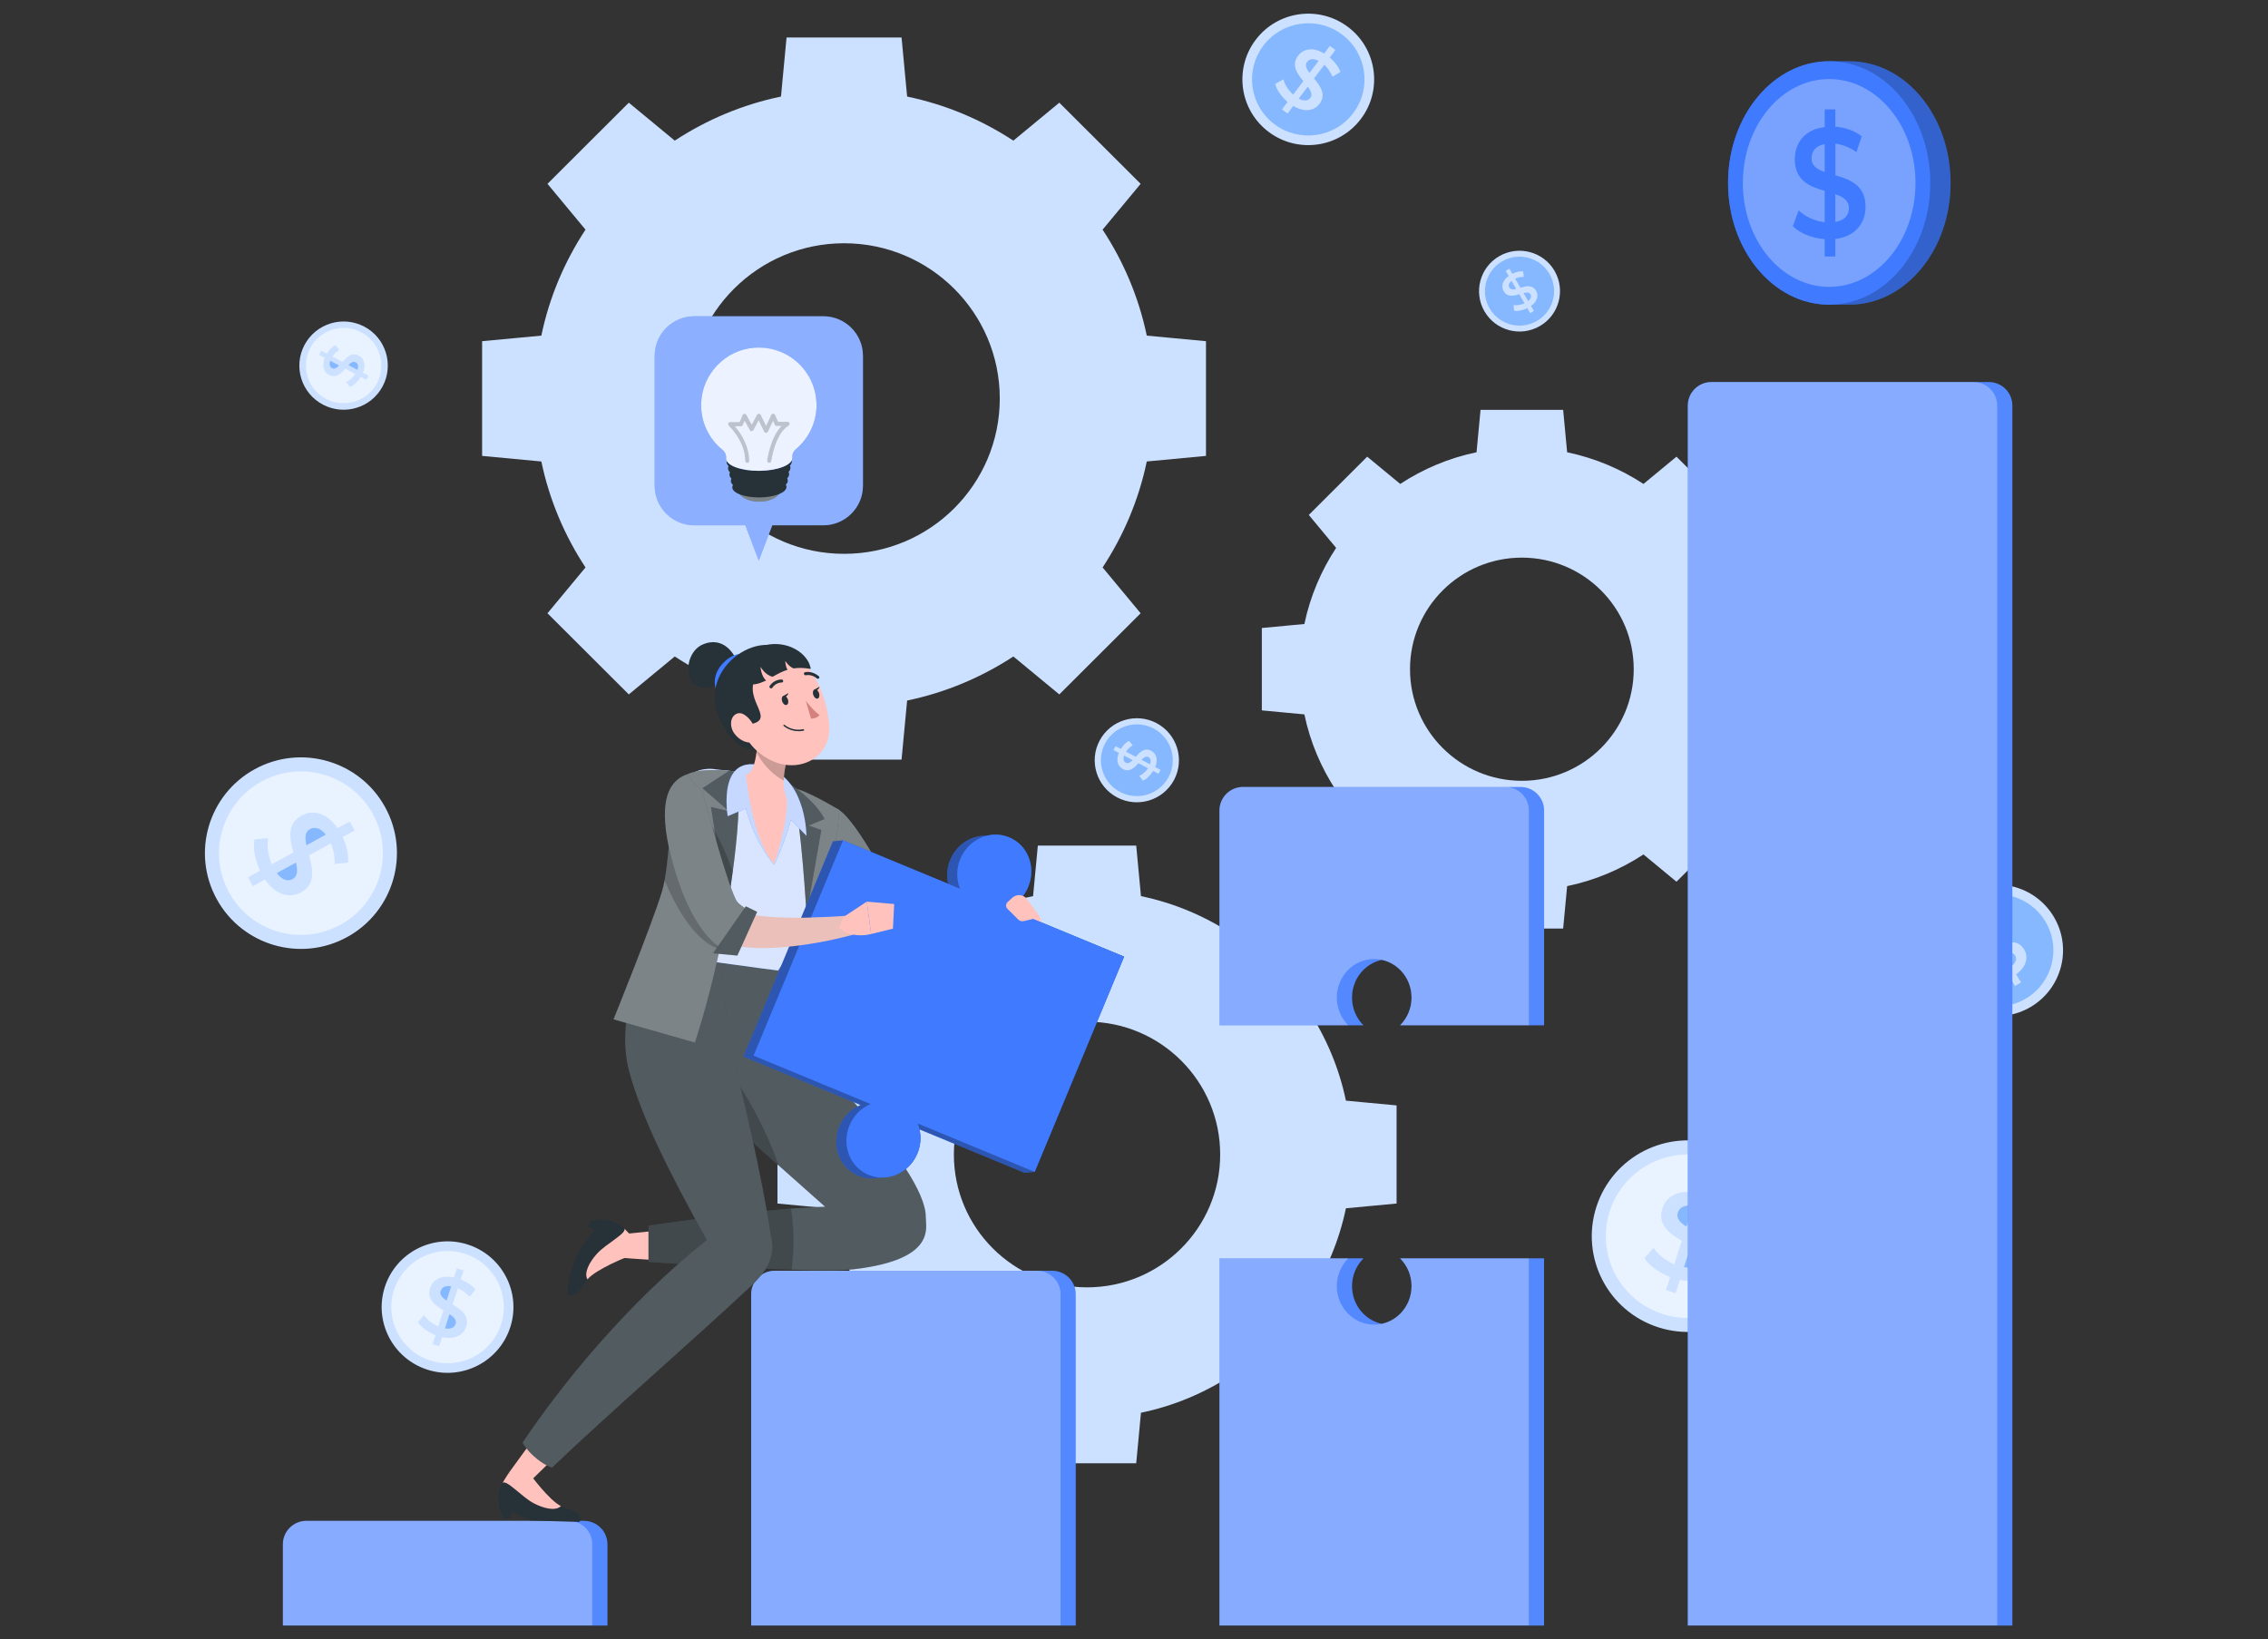 <svg width="166" height="120" viewBox="0 0 166 120" fill="none" xmlns="http://www.w3.org/2000/svg">
<rect x="0" y="0" width="166" height="120" fill="#333333" stroke="none"/>
<g clip-path="url(#clip0_3716_28701)">
<path d="M83.935 24.57C83.348 21.755 82.231 19.137 80.702 16.812L83.486 13.457L77.533 7.517L74.17 10.295C71.84 8.769 69.216 7.654 66.395 7.069L65.987 2.744H57.57L57.161 7.069C54.341 7.654 51.717 8.769 49.386 10.295L46.024 7.517L40.071 13.457L42.854 16.812C41.325 19.137 40.208 21.752 39.622 24.57L35.287 24.977V33.375L39.622 33.783C40.208 36.597 41.325 39.215 42.854 41.541L40.071 44.895L46.024 50.835L49.386 48.058C51.717 49.584 54.337 50.698 57.161 51.283L57.57 55.608H65.987L66.395 51.283C69.216 50.698 71.84 49.584 74.17 48.058L77.533 50.835L83.486 44.895L80.702 41.541C82.231 39.215 83.348 36.597 83.935 33.783L88.269 33.375V24.977L83.935 24.57ZM73.176 29.176C73.176 35.453 68.076 40.544 61.782 40.544C55.488 40.544 50.388 35.453 50.388 29.176C50.388 22.9 55.488 17.808 61.782 17.808C68.076 17.808 73.176 22.896 73.176 29.176Z" fill="#CCE0FF"/>
<path d="M108.071 64.87L108.364 67.976H114.41L114.703 64.87C116.729 64.451 118.615 63.648 120.289 62.551L122.705 64.547L126.98 60.281L124.98 57.871C126.078 56.201 126.88 54.32 127.303 52.298L130.417 52.005V45.973L127.303 45.681C126.883 43.659 126.078 41.778 124.98 40.108L126.98 37.697L122.705 33.431L120.289 35.427C118.615 34.331 116.729 33.531 114.703 33.109L114.41 30.002H108.364L108.071 33.109C106.045 33.527 104.159 34.331 102.486 35.427L100.069 33.431L95.794 37.697L97.794 40.108C96.696 41.778 95.894 43.659 95.471 45.681L92.357 45.973V52.005L95.471 52.298C95.891 54.32 96.696 56.201 97.794 57.871L95.794 60.281L100.069 64.547L102.486 62.551C104.159 63.648 106.045 64.447 108.071 64.87ZM111.389 57.16C106.869 57.16 103.202 53.501 103.202 48.991C103.202 44.481 106.869 40.822 111.389 40.822C115.909 40.822 119.576 44.481 119.576 48.991C119.576 53.501 115.913 57.16 111.389 57.16Z" fill="#CCE0FF"/>
<path d="M75.962 107.121H83.162L83.51 103.421C85.923 102.922 88.168 101.966 90.161 100.663L93.037 103.04L98.129 97.96L95.747 95.09C97.053 93.101 98.01 90.861 98.511 88.454L102.219 88.106V80.922L98.511 80.574C98.01 78.167 97.053 75.927 95.747 73.938L98.129 71.068L93.037 65.988L90.161 68.361C88.168 67.058 85.927 66.103 83.51 65.603L83.162 61.903H75.962L75.613 65.603C73.201 66.103 70.955 67.058 68.962 68.361L66.086 65.988L60.994 71.068L63.377 73.938C62.07 75.927 61.113 78.167 60.612 80.574L56.904 80.922V88.106L60.612 88.454C61.113 90.861 62.07 93.101 63.377 95.09L60.994 97.96L66.086 103.04L68.962 100.663C70.955 101.966 73.201 102.922 75.613 103.421L75.962 107.121ZM79.562 94.242C74.18 94.242 69.816 89.887 69.816 84.518C69.816 79.148 74.18 74.793 79.562 74.793C84.943 74.793 89.308 79.148 89.308 84.518C89.308 89.887 84.943 94.242 79.562 94.242Z" fill="#CCE0FF"/>
<path d="M113.784 19.833C114.6 21.248 114.118 23.055 112.7 23.873C111.282 24.688 109.471 24.207 108.651 22.792C107.834 21.378 108.317 19.57 109.735 18.752C111.152 17.937 112.963 18.419 113.784 19.833Z" fill="#CCE0FF"/>
<path d="M110.473 21.052C110.566 21.211 110.748 21.2 110.971 21.148L110.633 20.563C110.421 20.733 110.388 20.911 110.473 21.055V21.052Z" fill="#85B8FF"/>
<path d="M111.512 21.459L111.849 22.04C112.068 21.866 112.106 21.696 112.024 21.552C111.931 21.389 111.742 21.4 111.512 21.455V21.459Z" fill="#85B8FF"/>
<path d="M109.954 19.126C108.744 19.822 108.328 21.366 109.026 22.573C109.724 23.781 111.271 24.195 112.481 23.499C113.691 22.803 114.107 21.259 113.409 20.052C112.711 18.845 111.164 18.43 109.954 19.126ZM112.058 22.399L112.27 22.77L111.999 22.925L111.787 22.559C111.453 22.725 111.078 22.799 110.822 22.751L110.778 22.333C111.015 22.37 111.32 22.325 111.583 22.203L111.201 21.544C110.781 21.666 110.321 21.774 110.058 21.314C109.865 20.978 109.939 20.544 110.425 20.2L110.21 19.83L110.481 19.674L110.692 20.041C110.945 19.915 111.234 19.844 111.479 19.855L111.535 20.267C111.301 20.267 111.082 20.315 110.896 20.396L111.282 21.063C111.702 20.941 112.166 20.826 112.429 21.285C112.622 21.622 112.544 22.051 112.054 22.403L112.058 22.399Z" fill="#85B8FF"/>
<path d="M37.35 97.156C36.537 99.685 33.821 101.081 31.286 100.27C28.751 99.459 27.352 96.749 28.165 94.219C28.977 91.69 31.694 90.294 34.229 91.105C36.764 91.916 38.163 94.627 37.35 97.156Z" fill="#CCE0FF"/>
<path d="M32.254 94.508C32.161 94.79 32.377 95.001 32.685 95.212L33.022 94.164C32.581 94.093 32.336 94.249 32.254 94.508Z" fill="#85B8FF"/>
<path d="M32.9 96.204L32.566 97.248C33.019 97.322 33.264 97.178 33.346 96.926C33.439 96.637 33.223 96.419 32.9 96.204Z" fill="#85B8FF"/>
<path d="M34.014 91.779C31.85 91.087 29.53 92.275 28.836 94.438C28.142 96.597 29.334 98.911 31.501 99.603C33.665 100.296 35.984 99.107 36.678 96.945C37.372 94.786 36.181 92.472 34.014 91.779ZM32.358 97.889L32.147 98.548L31.664 98.393L31.876 97.737C31.308 97.515 30.807 97.148 30.584 96.785L31.041 96.275C31.256 96.604 31.642 96.915 32.08 97.1L32.459 95.923C31.854 95.552 31.219 95.115 31.483 94.297C31.675 93.697 32.28 93.312 33.23 93.519L33.446 92.853L33.928 93.008L33.717 93.664C34.147 93.827 34.548 94.097 34.8 94.408L34.366 94.927C34.11 94.645 33.813 94.438 33.513 94.301L33.13 95.489C33.735 95.86 34.385 96.293 34.121 97.111C33.928 97.711 33.32 98.089 32.362 97.885L32.358 97.889Z" fill="#E9F2FF"/>
<path d="M150.317 67.106C151.683 69.387 150.933 72.342 148.647 73.705C146.361 75.067 143.4 74.32 142.034 72.038C140.668 69.757 141.418 66.802 143.704 65.44C145.99 64.077 148.952 64.825 150.317 67.106Z" fill="#CCE0FF"/>
<path d="M144.955 69.165C145.107 69.42 145.408 69.402 145.768 69.306L145.204 68.361C144.862 68.647 144.814 68.932 144.955 69.165Z" fill="#85B8FF"/>
<path d="M146.658 69.802L147.219 70.742C147.571 70.454 147.631 70.172 147.493 69.946C147.337 69.687 147.029 69.702 146.658 69.802Z" fill="#85B8FF"/>
<path d="M144.067 66.043C142.115 67.206 141.477 69.728 142.638 71.675C143.804 73.623 146.331 74.26 148.283 73.097C150.235 71.935 150.874 69.413 149.708 67.465C148.543 65.517 146.016 64.88 144.063 66.043H144.067ZM147.567 71.324L147.923 71.92L147.485 72.179L147.133 71.59C146.591 71.868 145.982 72.001 145.563 71.927L145.481 71.25C145.871 71.305 146.361 71.224 146.788 71.02L146.153 69.957C145.477 70.165 144.728 70.35 144.286 69.613C143.963 69.072 144.075 68.365 144.858 67.791L144.498 67.191L144.936 66.932L145.288 67.521C145.696 67.306 146.164 67.188 146.565 67.202L146.669 67.869C146.287 67.869 145.934 67.958 145.633 68.095L146.275 69.169C146.951 68.961 147.708 68.761 148.15 69.502C148.472 70.043 148.354 70.75 147.567 71.331V71.324Z" fill="#85B8FF"/>
<path d="M99.61 8.702C98.01 10.828 94.986 11.254 92.859 9.658C90.729 8.062 90.302 5.044 91.901 2.922C93.501 0.796 96.526 0.37 98.652 1.966C100.783 3.562 101.209 6.58 99.61 8.702Z" fill="#CCE0FF"/>
<path d="M95.667 4.532C95.489 4.769 95.619 5.04 95.846 5.34L96.51 4.458C96.116 4.247 95.834 4.314 95.671 4.532H95.667Z" fill="#85B8FF"/>
<path d="M95.719 6.343L95.059 7.217C95.463 7.436 95.742 7.38 95.901 7.169C96.083 6.928 95.953 6.651 95.716 6.343H95.719Z" fill="#85B8FF"/>
<path d="M98.229 2.529C96.41 1.166 93.831 1.529 92.465 3.344C91.1 5.158 91.463 7.732 93.282 9.095C95.1 10.457 97.68 10.094 99.045 8.28C100.411 6.465 100.047 3.892 98.229 2.529ZM94.655 7.758L94.239 8.313L93.831 8.01L94.243 7.462C93.779 7.069 93.427 6.554 93.338 6.14L93.939 5.806C94.031 6.188 94.295 6.61 94.648 6.925L95.394 5.936C94.945 5.388 94.488 4.769 95.008 4.081C95.386 3.577 96.088 3.41 96.915 3.918L97.335 3.359L97.743 3.662L97.331 4.21C97.683 4.507 97.973 4.892 98.11 5.266L97.531 5.614C97.383 5.262 97.171 4.969 96.93 4.744L96.177 5.743C96.626 6.291 97.097 6.914 96.577 7.599C96.199 8.102 95.497 8.258 94.659 7.754L94.655 7.758Z" fill="#85B8FF"/>
<path d="M26.662 23.91C28.243 24.744 28.844 26.699 28.009 28.276C27.174 29.854 25.215 30.454 23.634 29.62C22.052 28.787 21.451 26.832 22.286 25.255C23.121 23.677 25.081 23.077 26.662 23.91Z" fill="#CCE0FF"/>
<path d="M24.309 26.954C24.487 27.047 24.651 26.932 24.825 26.754L24.172 26.41C24.076 26.691 24.15 26.873 24.309 26.958V26.954Z" fill="#85B8FF"/>
<path d="M25.508 26.729L26.157 27.073C26.257 26.784 26.194 26.602 26.035 26.521C25.853 26.425 25.686 26.543 25.504 26.729H25.508Z" fill="#85B8FF"/>
<path d="M22.71 25.473C21.997 26.817 22.509 28.487 23.857 29.198C25.204 29.909 26.878 29.398 27.59 28.054C28.303 26.71 27.791 25.04 26.444 24.329C25.096 23.618 23.422 24.129 22.71 25.473ZM26.558 27.284L26.971 27.502L26.811 27.802L26.403 27.587C26.191 27.936 25.887 28.221 25.62 28.324L25.337 27.962C25.579 27.858 25.831 27.639 26.006 27.376L25.271 26.988C24.955 27.343 24.592 27.71 24.079 27.439C23.705 27.243 23.523 26.795 23.771 26.195L23.356 25.977L23.515 25.677L23.924 25.892C24.083 25.629 24.309 25.395 24.543 25.266L24.837 25.614C24.617 25.747 24.447 25.921 24.324 26.103L25.067 26.495C25.382 26.14 25.746 25.766 26.258 26.036C26.633 26.236 26.811 26.68 26.562 27.288L26.558 27.284Z" fill="#E9F2FF"/>
<path d="M84.65 52.938C86.153 53.734 86.729 55.593 85.931 57.097C85.133 58.596 83.27 59.17 81.763 58.374C80.26 57.578 79.685 55.719 80.483 54.216C81.281 52.716 83.144 52.142 84.65 52.938Z" fill="#CCE0FF"/>
<path d="M82.406 55.838C82.573 55.926 82.733 55.815 82.9 55.645L82.276 55.315C82.183 55.586 82.254 55.756 82.406 55.838Z" fill="#85B8FF"/>
<path d="M83.549 55.623L84.169 55.949C84.265 55.675 84.206 55.501 84.054 55.423C83.883 55.334 83.719 55.445 83.549 55.623Z" fill="#85B8FF"/>
<path d="M80.884 54.427C80.205 55.708 80.695 57.297 81.979 57.974C83.263 58.652 84.855 58.163 85.534 56.882C86.213 55.601 85.724 54.012 84.439 53.334C83.155 52.657 81.563 53.146 80.884 54.427ZM84.551 56.152L84.944 56.36L84.792 56.645L84.402 56.441C84.198 56.771 83.912 57.045 83.656 57.145L83.385 56.8C83.615 56.704 83.857 56.493 84.024 56.241L83.322 55.871C83.022 56.208 82.677 56.56 82.187 56.3C81.83 56.112 81.656 55.69 81.893 55.116L81.496 54.908L81.648 54.623L82.038 54.827C82.19 54.575 82.406 54.353 82.628 54.231L82.907 54.56C82.699 54.69 82.535 54.853 82.417 55.027L83.126 55.401C83.426 55.064 83.771 54.705 84.261 54.964C84.618 55.153 84.788 55.578 84.551 56.156V56.152Z" fill="#85B8FF"/>
<path d="M130.224 92.635C129.04 96.323 125.084 98.352 121.387 97.171C117.691 95.99 115.657 92.042 116.841 88.354C118.025 84.666 121.981 82.636 125.678 83.818C129.374 84.999 131.408 88.947 130.224 92.635Z" fill="#CCE0FF"/>
<path d="M122.801 88.776C122.667 89.187 122.979 89.495 123.432 89.802L123.922 88.273C123.279 88.173 122.923 88.399 122.801 88.776Z" fill="#85B8FF"/>
<path d="M123.744 91.246L123.254 92.764C123.911 92.872 124.275 92.664 124.39 92.294C124.523 91.872 124.208 91.553 123.74 91.242L123.744 91.246Z" fill="#85B8FF"/>
<path d="M125.362 84.799C122.207 83.792 118.83 85.525 117.82 88.672C116.811 91.82 118.548 95.19 121.702 96.197C124.857 97.204 128.234 95.471 129.244 92.324C130.253 89.176 128.516 85.806 125.362 84.799ZM122.953 93.701L122.645 94.664L121.94 94.438L122.244 93.486C121.417 93.164 120.689 92.627 120.366 92.098L121.031 91.353C121.342 91.831 121.906 92.287 122.541 92.557L123.094 90.839C122.215 90.302 121.29 89.665 121.673 88.473C121.955 87.599 122.834 87.036 124.219 87.336L124.53 86.366L125.235 86.591L124.931 87.543C125.558 87.78 126.141 88.176 126.508 88.624L125.878 89.38C125.506 88.969 125.072 88.669 124.634 88.469L124.078 90.202C124.957 90.739 125.904 91.372 125.518 92.564C125.235 93.438 124.348 93.99 122.953 93.694V93.701Z" fill="#E9F2FF"/>
<path d="M25.41 68.598C22.011 70.465 17.739 69.224 15.869 65.832C13.998 62.44 15.242 58.178 18.641 56.312C22.041 54.446 26.312 55.686 28.183 59.078C30.053 62.47 28.81 66.732 25.41 68.598Z" fill="#CCE0FF"/>
<path d="M22.681 60.703C22.303 60.911 22.314 61.348 22.433 61.877L23.843 61.103C23.446 60.589 23.03 60.511 22.681 60.7V60.703Z" fill="#85B8FF"/>
<path d="M21.665 63.144L20.262 63.914C20.666 64.444 21.071 64.54 21.412 64.355C21.802 64.144 21.791 63.696 21.665 63.148V63.144Z" fill="#85B8FF"/>
<path d="M27.284 59.574C25.688 56.678 22.044 55.619 19.138 57.212C16.235 58.804 15.174 62.44 16.77 65.34C18.366 68.236 22.01 69.295 24.916 67.702C27.818 66.11 28.88 62.474 27.284 59.574ZM19.401 64.384L18.514 64.87L18.158 64.221L19.038 63.74C18.659 62.94 18.499 62.051 18.629 61.444L19.624 61.363C19.52 61.922 19.616 62.644 19.891 63.273L21.476 62.403C21.205 61.411 20.975 60.311 22.073 59.708C22.882 59.263 23.907 59.463 24.705 60.63L25.599 60.141L25.955 60.789L25.076 61.27C25.365 61.874 25.517 62.559 25.477 63.14L24.497 63.255C24.512 62.7 24.404 62.185 24.218 61.74L22.619 62.618C22.89 63.61 23.139 64.721 22.036 65.325C21.227 65.769 20.207 65.558 19.398 64.388L19.401 64.384Z" fill="#E9F2FF"/>
<path d="M135.369 4.485H133.885C129.799 4.485 126.484 8.473 126.484 13.394C126.484 18.315 129.799 22.303 133.885 22.303H135.369C139.455 22.303 142.769 18.315 142.769 13.394C142.769 8.473 139.455 4.485 135.369 4.485Z" fill="#407BFF"/>
<path opacity="0.2" d="M135.369 4.485H133.885C129.799 4.485 126.484 8.473 126.484 13.394C126.484 18.315 129.799 22.303 133.885 22.303H135.369C139.455 22.303 142.769 18.315 142.769 13.394C142.769 8.473 139.455 4.485 135.369 4.485Z" fill="black"/>
<path d="M133.881 22.303C137.968 22.303 141.281 18.315 141.281 13.394C141.281 8.474 137.968 4.485 133.881 4.485C129.794 4.485 126.48 8.474 126.48 13.394C126.48 18.315 129.794 22.303 133.881 22.303Z" fill="#407BFF"/>
<path opacity="0.3" d="M133.881 21C137.37 21 140.198 17.595 140.198 13.394C140.198 9.193 137.37 5.788 133.881 5.788C130.393 5.788 127.564 9.193 127.564 13.394C127.564 17.595 130.393 21 133.881 21Z" fill="white"/>
<path d="M134.333 17.493V18.778H133.553V17.508C132.622 17.438 131.716 17.071 131.223 16.556L131.649 15.397C132.117 15.857 132.83 16.186 133.553 16.267V13.975C132.496 13.664 131.364 13.253 131.364 11.661C131.364 10.491 132.069 9.472 133.553 9.302V8.006H134.333V9.276C135.038 9.321 135.75 9.576 136.266 9.976L135.877 11.135C135.372 10.78 134.841 10.583 134.336 10.517V12.831C135.394 13.142 136.545 13.542 136.545 15.134C136.545 16.305 135.832 17.312 134.336 17.493H134.333ZM133.553 12.59V10.55C132.878 10.676 132.592 11.087 132.592 11.594C132.592 12.146 133 12.398 133.553 12.59ZM135.324 15.238C135.324 14.675 134.904 14.412 134.333 14.22V16.249C135.027 16.123 135.324 15.734 135.324 15.242V15.238Z" fill="#407BFF"/>
<path d="M42.743 111.335H22.427C21.477 111.335 20.705 112.105 20.705 113.053V119H44.461V113.053C44.461 112.105 43.689 111.335 42.739 111.335H42.743Z" fill="#407BFF"/>
<path d="M77.016 93.027H56.701C55.751 93.027 54.978 93.797 54.978 94.745V119H78.734V94.745C78.734 93.797 77.963 93.027 77.012 93.027H77.016Z" fill="#407BFF"/>
<path d="M145.571 27.969H125.255C124.305 27.969 123.533 28.739 123.533 29.687V119.004H147.289V29.687C147.289 28.739 146.517 27.969 145.567 27.969H145.571Z" fill="#407BFF"/>
<path d="M111.293 57.612H90.978C90.028 57.612 89.256 58.382 89.256 59.33V75.06H99.796C99.28 74.545 98.957 73.827 98.957 73.031C98.957 71.672 99.892 70.535 101.136 70.268C102.379 70.535 103.314 71.668 103.314 73.031C103.314 73.827 102.991 74.545 102.475 75.06H113.016V59.33C113.016 58.382 112.244 57.612 111.293 57.612Z" fill="#407BFF"/>
<path d="M103.589 92.12H102.475C102.991 92.635 103.314 93.353 103.314 94.149C103.314 95.508 102.379 96.645 101.136 96.912C99.892 96.645 98.957 95.512 98.957 94.149C98.957 93.353 99.28 92.635 99.796 92.12H89.256V119H113.012V92.12H103.585H103.589Z" fill="#407BFF"/>
<g opacity="0.1">
<path d="M42.743 111.335H22.427C21.477 111.335 20.705 112.105 20.705 113.053V119H44.461V113.053C44.461 112.105 43.689 111.335 42.739 111.335H42.743Z" fill="white"/>
<path d="M77.016 93.027H56.701C55.751 93.027 54.978 93.797 54.978 94.745V119H78.734V94.745C78.734 93.797 77.963 93.027 77.012 93.027H77.016Z" fill="white"/>
<path d="M145.571 27.969H125.255C124.305 27.969 123.533 28.739 123.533 29.687V119.004H147.289V29.687C147.289 28.739 146.517 27.969 145.567 27.969H145.571Z" fill="white"/>
<path d="M111.293 57.612H90.978C90.028 57.612 89.256 58.382 89.256 59.33V75.06H99.796C99.28 74.545 98.957 73.827 98.957 73.031C98.957 71.672 99.892 70.535 101.136 70.268C102.379 70.535 103.314 71.668 103.314 73.031C103.314 73.827 102.991 74.545 102.475 75.06H113.016V59.33C113.016 58.382 112.244 57.612 111.293 57.612Z" fill="white"/>
<path d="M103.589 92.12H102.475C102.991 92.635 103.314 93.353 103.314 94.149C103.314 95.508 102.379 96.645 101.136 96.912C99.892 96.645 98.957 95.512 98.957 94.149C98.957 93.353 99.28 92.635 99.796 92.12H89.256V119H113.012V92.12H103.585H103.589Z" fill="white"/>
</g>
<g opacity="0.3">
<path d="M22.427 111.335H41.629C42.579 111.335 43.351 112.105 43.351 113.053V119H20.705V113.053C20.705 112.105 21.477 111.335 22.427 111.335Z" fill="white"/>
<path d="M56.701 93.027H75.903C76.853 93.027 77.625 93.797 77.625 94.745V119H54.982V94.745C54.982 93.797 55.754 93.027 56.705 93.027H56.701Z" fill="white"/>
<path d="M125.255 27.969H144.458C145.408 27.969 146.18 28.739 146.18 29.687V119.004H123.537V29.687C123.537 28.739 124.309 27.969 125.259 27.969H125.255Z" fill="white"/>
<path d="M102.475 92.12C102.991 92.635 103.314 93.353 103.314 94.149C103.314 95.708 102.089 96.971 100.579 96.971C99.069 96.971 97.844 95.708 97.844 94.149C97.844 93.353 98.167 92.635 98.683 92.12H89.256V119H111.898V92.12H102.472H102.475Z" fill="white"/>
<path d="M89.256 59.326V75.056H98.683C98.167 74.542 97.844 73.823 97.844 73.027C97.844 71.468 99.069 70.206 100.579 70.206C102.089 70.206 103.314 71.468 103.314 73.027C103.314 73.823 102.991 74.542 102.475 75.056H111.902V59.326C111.902 58.378 111.13 57.608 110.18 57.608H90.978C90.028 57.608 89.256 58.378 89.256 59.326Z" fill="white"/>
</g>
<path d="M60.256 23.151H50.822C49.219 23.151 47.916 24.447 47.916 26.051V35.556C47.916 37.156 49.215 38.456 50.822 38.456H54.552L55.539 41.044L56.526 38.456H60.256C61.859 38.456 63.162 37.16 63.162 35.556V26.051C63.162 24.451 61.863 23.151 60.256 23.151Z" fill="#407BFF"/>
<path opacity="0.4" d="M60.256 23.151H50.822C49.219 23.151 47.916 24.447 47.916 26.051V35.556C47.916 37.156 49.215 38.456 50.822 38.456H54.552L55.539 41.044L56.526 38.456H60.256C61.859 38.456 63.162 37.16 63.162 35.556V26.051C63.162 24.451 61.863 23.151 60.256 23.151Z" fill="white"/>
<path d="M57.154 35.79C57.157 36.301 56.46 36.719 55.591 36.727C54.723 36.734 54.021 36.323 54.018 35.812C54.014 35.301 54.712 34.883 55.58 34.875C56.445 34.868 57.15 35.279 57.154 35.79Z" fill="#263238"/>
<path opacity="0.4" d="M57.154 35.79C57.157 36.301 56.46 36.719 55.591 36.727C54.723 36.734 54.021 36.323 54.018 35.812C54.014 35.301 54.712 34.883 55.58 34.875C56.445 34.868 57.15 35.279 57.154 35.79Z" fill="white"/>
<path d="M57.817 34.09C57.906 33.994 57.958 33.89 57.954 33.783C57.951 33.283 56.878 32.883 55.561 32.894C54.243 32.905 53.178 33.32 53.182 33.82C53.182 33.927 53.234 34.027 53.326 34.123C53.3 34.175 53.286 34.231 53.286 34.283C53.286 34.39 53.341 34.49 53.43 34.583C53.404 34.634 53.389 34.69 53.389 34.745C53.389 34.849 53.445 34.949 53.538 35.042C53.508 35.097 53.493 35.153 53.493 35.208C53.493 35.312 53.549 35.412 53.649 35.505C53.616 35.56 53.597 35.616 53.597 35.675C53.597 36.093 54.492 36.423 55.587 36.416C56.681 36.408 57.568 36.064 57.565 35.645C57.565 35.586 57.546 35.531 57.513 35.479C57.609 35.386 57.665 35.286 57.661 35.182C57.661 35.127 57.643 35.071 57.613 35.016C57.706 34.923 57.758 34.823 57.758 34.716C57.758 34.66 57.743 34.605 57.713 34.553C57.802 34.457 57.854 34.357 57.854 34.249C57.854 34.194 57.839 34.142 57.813 34.09H57.817Z" fill="#263238"/>
<path d="M59.762 29.624C59.743 27.199 57.672 25.266 55.208 25.455C53.078 25.618 51.389 27.384 51.319 29.513C51.274 30.898 51.894 32.135 52.885 32.935C53.063 33.079 53.167 33.301 53.145 33.531C53.145 33.542 53.145 33.553 53.145 33.564C53.148 34.075 54.236 34.479 55.575 34.468C56.915 34.457 57.995 34.038 57.992 33.527C57.992 33.516 57.992 33.505 57.992 33.494C57.969 33.261 58.069 33.038 58.248 32.887C59.183 32.105 59.773 30.931 59.766 29.62L59.762 29.624Z" fill="#407BFF"/>
<path opacity="0.9" d="M59.762 29.624C59.743 27.199 57.672 25.266 55.208 25.455C53.078 25.618 51.389 27.384 51.319 29.513C51.274 30.898 51.894 32.135 52.885 32.935C53.063 33.079 53.167 33.301 53.145 33.531C53.145 33.542 53.145 33.553 53.145 33.564C53.148 34.075 54.236 34.479 55.575 34.468C56.915 34.457 57.995 34.038 57.992 33.527C57.992 33.516 57.992 33.505 57.992 33.494C57.969 33.261 58.069 33.038 58.248 32.887C59.183 32.105 59.773 30.931 59.766 29.62L59.762 29.624Z" fill="white"/>
<g opacity="0.2">
<path d="M54.699 33.883C54.617 33.883 54.547 33.816 54.547 33.735C54.535 32.279 53.355 31.172 53.344 31.161C53.3 31.12 53.285 31.054 53.307 30.994C53.329 30.935 53.385 30.898 53.448 30.898H54.142L54.354 30.387C54.376 30.335 54.428 30.298 54.484 30.295C54.547 30.295 54.595 30.32 54.625 30.372L55.022 31.091L55.408 30.369C55.434 30.32 55.493 30.291 55.545 30.287C55.601 30.287 55.653 30.32 55.679 30.372L56.072 31.18L56.454 30.369C56.48 30.317 56.54 30.28 56.592 30.284C56.651 30.284 56.703 30.32 56.729 30.376L56.948 30.88H57.642V30.876C57.709 30.876 57.768 30.92 57.787 30.987C57.805 31.054 57.776 31.124 57.72 31.157C56.729 31.742 56.451 33.731 56.451 33.749C56.439 33.831 56.365 33.89 56.28 33.879C56.198 33.868 56.139 33.794 56.15 33.709C56.161 33.631 56.388 32.013 57.208 31.18H56.848C56.777 31.18 56.733 31.146 56.707 31.091L56.581 30.802L56.206 31.598C56.18 31.65 56.128 31.683 56.068 31.683C56.009 31.68 55.957 31.65 55.931 31.598L55.526 30.772L55.148 31.48C55.122 31.528 55.07 31.557 55.014 31.561C54.959 31.579 54.907 31.531 54.881 31.483L54.498 30.798L54.368 31.109C54.346 31.165 54.291 31.202 54.231 31.202H53.782C54.157 31.639 54.825 32.572 54.836 33.738C54.836 33.82 54.769 33.89 54.688 33.89L54.699 33.883Z" fill="black"/>
</g>
<path d="M61.401 59.285C62.804 60.163 65.446 65.436 65.446 65.436L63.116 67.24L59.928 63.67L61.401 59.289V59.285Z" fill="#263238"/>
<path opacity="0.4" d="M65.447 65.44L63.12 67.24L61.368 65.281L59.932 63.67L60.451 62.118L61.401 59.285C62.804 60.163 65.447 65.44 65.447 65.44Z" fill="white"/>
<path opacity="0.2" d="M61.368 65.281L59.932 63.67L60.451 62.118C60.451 62.118 61.182 63.681 61.368 65.281Z" fill="black"/>
<path d="M58.753 76.475L49.137 75.082L50.169 64.603L59.933 65.669L58.753 76.475Z" fill="#263238"/>
<path opacity="0.3" d="M58.753 76.475L49.137 75.082L50.169 64.603L59.933 65.669L58.753 76.475Z" fill="white"/>
<path d="M45.061 92.053L52.62 92.575L52.45 89.646L44.281 90.479" fill="#FFC2BC"/>
<path d="M43.169 89.394L43.053 89.802L43.525 90.061C43.525 90.061 42.708 90.928 42.159 92.053C41.565 93.272 41.543 94.668 41.543 94.668C41.543 94.668 41.936 95.368 42.842 93.86C42.883 93.794 42.935 93.723 42.998 93.653C43.655 92.898 45.392 92.053 45.392 92.053L45.93 90.172C45.93 90.172 45.855 90.08 45.703 89.939C45.347 89.617 44.579 89.013 43.169 89.391V89.394Z" fill="#263238"/>
<path d="M45.7 89.946H45.693C45.901 90.272 44.357 91.053 43.707 91.764C43.128 92.398 42.727 93.183 42.995 93.657C43.652 92.901 45.83 92.042 45.83 92.042L46.264 90.531C46.264 90.531 45.852 90.087 45.7 89.946Z" fill="#FFC2BC"/>
<path d="M56.947 71.05L58.013 75.956C58.013 75.956 67.799 85.421 67.758 89.102C67.751 89.868 68.538 92.183 62.589 92.905C59.586 93.268 47.465 92.379 47.465 92.379V89.72C47.465 89.72 55.879 88.428 60.395 88.343L50.423 79.481L47.06 75.208L49.647 69.243L56.947 71.046V71.05Z" fill="#263238"/>
<path opacity="0.2" d="M62.589 92.905C61.679 93.016 59.935 93.009 57.946 92.95C53.359 92.812 47.465 92.379 47.465 92.379V89.724C47.465 89.724 53.329 88.824 57.894 88.476C58.799 88.41 59.649 88.362 60.395 88.347L56.999 85.329L50.423 79.482L49.135 77.845L47.06 75.212L49.647 69.247L56.947 71.05L58.013 75.956C58.013 75.956 67.799 85.421 67.758 89.102C67.747 89.865 68.538 92.183 62.589 92.905Z" fill="white"/>
<path opacity="0.2" d="M50.425 79.482L49.137 77.845L51.597 76.327C51.597 76.327 54.804 79.197 57.001 85.329L50.425 79.482Z" fill="black"/>
<path opacity="0.2" d="M57.946 92.949C53.358 92.812 47.465 92.379 47.465 92.379V89.724C47.465 89.724 53.329 88.824 57.894 88.476C58.135 89.924 58.12 91.446 57.946 92.949Z" fill="black"/>
<path d="M36.874 111.142L37.3 111.153L37.434 110.631L38.826 111.309L42.396 111.413C42.396 111.413 42.979 110.861 41.294 110.357C41.216 110.335 41.138 110.302 41.056 110.257C40.162 109.805 38.915 108.335 38.915 108.335L36.955 108.28C36.955 108.28 36.885 108.376 36.788 108.558C36.562 108.98 36.165 109.872 36.881 111.142H36.874Z" fill="#263238"/>
<path d="M36.785 108.554V108.561C37.052 108.28 38.191 109.579 39.041 110.035C39.798 110.439 40.66 110.635 41.057 110.257C40.162 109.805 38.789 107.913 38.789 107.913L37.212 107.869C37.212 107.869 36.882 108.376 36.781 108.557L36.785 108.554Z" fill="#FFC2BC"/>
<path d="M38.911 108.335L44.333 103.058L42.032 101.233L37.211 107.865" fill="#FFC2BC"/>
<path d="M56.424 90.483C55.771 86.077 54.438 80.422 53.321 76.056L52.82 70.494L47.465 69.572C47.465 69.572 44.886 74.16 46.066 78.493C46.986 81.862 49.038 85.954 51.733 90.776C45.843 95.456 40.996 101.496 38.246 105.614C38.246 105.614 38.48 106.065 39.077 106.606C39.79 107.254 40.399 107.443 40.399 107.443C44.719 103.318 50.642 98.197 54.81 94.293C56.205 93.016 56.776 91.972 56.424 90.483Z" fill="#263238"/>
<path opacity="0.2" d="M56.424 90.483C55.771 86.077 54.438 80.422 53.321 76.056L52.82 70.494L47.465 69.572C47.465 69.572 44.886 74.16 46.066 78.493C46.986 81.862 49.038 85.954 51.733 90.776C45.843 95.456 40.996 101.496 38.246 105.614C38.246 105.614 38.48 106.065 39.077 106.606C39.79 107.254 40.399 107.443 40.399 107.443C44.719 103.318 50.642 98.197 54.81 94.293C56.205 93.016 56.776 91.972 56.424 90.483Z" fill="white"/>
<path d="M61.403 59.285C61.403 59.285 60.586 65.855 56.945 71.046C56.945 71.046 49.189 70.072 47.463 69.569C48.539 66.399 49.181 64.281 49.627 58.337C49.734 56.901 51.033 56.075 52.455 56.331C52.859 56.405 54.188 56.364 56.567 57.134C58.304 57.697 61.403 59.285 61.403 59.285Z" fill="#407BFF"/>
<path opacity="0.8" d="M61.402 59.285C61.402 59.285 61.142 61.374 60.263 64.129C59.584 66.258 58.533 68.787 56.945 71.046C56.945 71.046 49.188 70.076 47.459 69.569C47.663 68.973 47.849 68.413 48.023 67.858C48.546 66.188 48.94 64.559 49.255 62.081C49.374 61.156 49.478 60.108 49.578 58.897C49.589 58.715 49.604 58.53 49.623 58.337C49.73 56.901 51.033 56.075 52.454 56.331C52.655 56.367 53.082 56.375 53.753 56.471C53.813 56.479 53.876 56.486 53.935 56.497C54.596 56.601 55.468 56.782 56.563 57.138C56.993 57.275 57.502 57.475 58.029 57.701C59.636 58.386 61.395 59.285 61.395 59.285H61.402Z" fill="white"/>
<path d="M53.6 63.688C53.503 64.51 53.392 65.38 53.247 66.306C53.225 66.44 53.21 66.514 53.21 66.514C53.062 67.454 52.88 68.447 52.665 69.483C52.227 71.605 51.644 73.905 50.865 76.327L44.904 74.623C44.904 74.623 47.758 67.573 48.449 65.266C48.523 65.021 48.586 64.747 48.642 64.451C48.894 63.118 48.99 61.363 49.139 59.878C49.265 58.619 49.432 57.549 49.762 57.09C50.364 56.256 52.364 56.33 53.359 56.43H53.396C53.563 56.449 53.7 56.467 53.793 56.482L53.938 56.497C53.938 56.497 54.105 59.259 53.6 63.688Z" fill="#263238"/>
<path d="M58.039 57.704C58.039 57.704 60.08 62.118 58.317 76.775L59.59 76.434L60.31 66.61C60.31 66.61 61.394 61.192 61.405 59.285C61.405 59.285 58.919 57.763 58.039 57.704Z" fill="#263238"/>
<path opacity="0.4" d="M53.6 63.688C53.503 64.51 53.392 65.38 53.247 66.306C53.225 66.44 53.21 66.514 53.21 66.514C53.062 67.454 52.88 68.447 52.665 69.483C52.227 71.605 51.644 73.905 50.865 76.327L44.904 74.623C44.904 74.623 47.758 67.573 48.449 65.266C48.523 65.021 48.586 64.747 48.642 64.451C48.894 63.118 48.99 61.363 49.139 59.878C49.265 58.619 49.432 57.549 49.762 57.09C50.364 56.256 52.364 56.33 53.359 56.43H53.396C53.563 56.449 53.7 56.467 53.793 56.482L53.938 56.497C53.938 56.497 54.105 59.259 53.6 63.688Z" fill="white"/>
<path opacity="0.4" d="M58.039 57.704C58.039 57.704 60.08 62.118 58.317 76.775L59.59 76.434L60.31 66.61C60.31 66.61 61.394 61.192 61.405 59.285C61.405 59.285 58.919 57.763 58.039 57.704Z" fill="white"/>
<path d="M53.633 63.792C53.477 64.97 53.318 65.906 53.247 66.306C53.225 66.44 53.21 66.514 53.21 66.514L52.312 60.83L52.038 59.078L53.359 59.389L51.414 57.704L53.359 56.43H53.396L53.793 56.482L53.938 56.497C54.261 58.334 53.945 61.511 53.633 63.792Z" fill="#263238"/>
<path d="M58.039 57.704L57.772 57.356C57.772 57.356 59.62 58.526 60.347 59.956L59.193 60.433L60.113 60.763L59.03 66.966C59.03 66.966 58.644 60.085 58.039 57.952" fill="#263238"/>
<path opacity="0.2" d="M53.633 63.792C53.477 64.97 53.318 65.906 53.247 66.306C53.225 66.44 53.21 66.514 53.21 66.514L52.312 60.83L52.038 59.078L53.359 59.389L51.414 57.704L53.359 56.43H53.396L53.793 56.482L53.938 56.497C54.261 58.334 53.945 61.511 53.633 63.792Z" fill="white"/>
<path opacity="0.2" d="M58.039 57.704L57.772 57.356C57.772 57.356 59.62 58.526 60.347 59.956L59.193 60.433L60.113 60.763L59.03 66.966C59.03 66.966 58.644 60.085 58.039 57.952" fill="white"/>
<path opacity="0.2" d="M53.632 63.792C53.476 64.969 53.317 65.906 53.246 66.306C53.224 66.44 53.209 66.514 53.209 66.514C53.061 67.454 52.879 68.447 52.664 69.483C50.919 68.947 49.55 66.577 48.641 64.451C48.893 63.118 48.989 61.363 49.138 59.878C50.01 59.515 50.997 59.293 51.572 59.774C51.766 59.933 52.025 60.311 52.311 60.826C52.727 61.57 53.198 62.596 53.599 63.688C53.61 63.725 53.621 63.759 53.632 63.792Z" fill="black"/>
<path d="M53.263 59.748C53.263 59.748 52.358 54.597 56.44 56.286C59.016 57.349 59.027 61.185 59.027 61.185L57.888 60.019C57.52 61.459 56.67 63.318 56.67 63.318C55.123 61.474 54.588 59.185 54.588 59.185L53.263 59.748Z" fill="#407BFF"/>
<path opacity="0.7" d="M53.263 59.748C53.263 59.748 52.358 54.597 56.44 56.286C59.016 57.349 59.027 61.185 59.027 61.185L57.888 60.019C57.52 61.459 56.67 63.318 56.67 63.318C55.123 61.474 54.588 59.185 54.588 59.185L53.263 59.748Z" fill="white"/>
<path d="M57.587 58.504C57.717 60.041 56.67 63.218 56.67 63.218C55.085 61.674 54.588 56.701 54.588 56.701C55.056 56.649 55.271 55.845 55.371 55.071C55.468 54.327 55.456 53.612 55.456 53.612L58.01 54.479C57.542 55.575 57.379 56.482 57.364 57.141C57.353 57.486 57.383 57.76 57.431 57.952C57.523 58.337 57.587 58.504 57.587 58.504Z" fill="#FFC2BC"/>
<path opacity="0.2" d="M58.01 54.479C57.542 55.575 57.379 56.482 57.364 57.141C56.351 56.601 55.731 55.767 55.371 55.071C55.468 54.327 55.456 53.612 55.456 53.612L58.01 54.479Z" fill="black"/>
<path d="M53.768 48.058C53.768 48.058 53.015 46.503 51.434 47.18C49.853 47.858 49.916 51.168 52.514 50.146C55.111 49.128 53.768 48.054 53.768 48.054V48.058Z" fill="#263238"/>
<path d="M54.703 47.928C54.703 47.928 53.797 47.539 52.829 48.647C51.856 49.754 52.521 51.039 52.773 50.902C53.026 50.765 54.829 48.617 54.703 47.925V47.928Z" fill="#407BFF"/>
<path d="M56.697 54.635C56.697 54.635 54.039 56.157 52.555 52.339C51.07 48.521 56.556 45.299 58.274 48.55C59.992 51.805 56.697 54.635 56.697 54.635Z" fill="#263238"/>
<path d="M53.627 51.461C54.373 53.642 54.644 54.579 56.084 55.468C58.247 56.808 60.775 55.568 60.697 53.246C60.626 51.154 59.416 47.939 56.993 47.532C54.606 47.132 52.881 49.276 53.63 51.457L53.627 51.461Z" fill="#FFC2BC"/>
<path d="M55.323 49.561C54.314 51.339 57.127 52.805 54.566 53.068C52.001 53.331 52.517 49.591 53.913 48.558C55.308 47.525 55.323 49.561 55.323 49.561Z" fill="#263238"/>
<path d="M53.924 48.584C54.466 50.069 54.77 50.428 56.073 49.817C55.69 49.472 55.668 48.813 55.668 48.813C55.668 48.813 55.984 49.417 56.551 49.543C56.937 49.321 57.279 49.146 57.639 49.032C57.479 48.776 57.475 48.38 57.475 48.38C57.475 48.38 57.702 48.772 58.081 48.932C58.441 48.876 58.841 48.883 59.342 48.969C59.101 47.358 56.114 46.017 53.924 48.584Z" fill="#263238"/>
<path d="M57.239 51.32C57.294 51.505 57.435 51.635 57.558 51.609C57.676 51.583 57.732 51.409 57.676 51.224C57.621 51.039 57.48 50.909 57.357 50.935C57.239 50.961 57.183 51.135 57.239 51.32Z" fill="#263238"/>
<path d="M59.518 50.854C59.574 51.039 59.715 51.169 59.833 51.143C59.952 51.117 60.008 50.943 59.952 50.758C59.896 50.572 59.755 50.443 59.637 50.469C59.518 50.495 59.462 50.669 59.518 50.854Z" fill="#263238"/>
<path d="M59.584 50.494L59.989 50.269C59.989 50.269 59.866 50.669 59.584 50.494Z" fill="#263238"/>
<path d="M58.975 51.298C58.975 51.298 59.524 52.028 59.98 52.339C59.806 52.62 59.361 52.609 59.361 52.609L58.975 51.298Z" fill="#D4827D"/>
<path d="M58.503 53.531C58.603 53.527 58.711 53.512 58.819 53.49C58.848 53.483 58.867 53.453 58.856 53.423C58.848 53.394 58.815 53.375 58.785 53.379C57.976 53.557 57.431 53.072 57.427 53.064C57.405 53.042 57.368 53.042 57.349 53.064C57.331 53.087 57.331 53.12 57.356 53.142C57.379 53.16 57.817 53.553 58.503 53.527V53.531Z" fill="#263238"/>
<path d="M53.719 53.657C54.016 54.083 54.435 54.312 54.795 54.353C55.337 54.416 55.478 53.786 55.218 53.213C54.985 52.698 54.417 52.042 53.927 52.246C53.441 52.446 53.381 53.168 53.719 53.653V53.657Z" fill="#FFC2BC"/>
<path d="M56.451 50.395C56.481 50.395 56.507 50.376 56.525 50.35C56.792 49.95 57.208 49.965 57.212 49.965C57.275 49.965 57.323 49.921 57.323 49.861C57.323 49.798 57.271 49.746 57.208 49.743C57.186 49.743 56.666 49.721 56.332 50.217C56.299 50.265 56.314 50.335 56.369 50.372C56.395 50.391 56.425 50.398 56.451 50.395Z" fill="#263238"/>
<path d="M59.873 49.691C59.903 49.691 59.928 49.676 59.947 49.654C59.984 49.61 59.977 49.539 59.928 49.498C59.435 49.084 58.938 49.206 58.915 49.213C58.856 49.228 58.823 49.291 58.845 49.35C58.863 49.41 58.93 49.447 58.99 49.432C59.008 49.428 59.398 49.336 59.788 49.665C59.813 49.687 59.843 49.695 59.873 49.695V49.691Z" fill="#263238"/>
<path d="M57.309 50.961L57.713 50.735C57.713 50.735 57.587 51.135 57.309 50.961Z" fill="#263238"/>
<path d="M75.732 85.791L82.278 70.031L73.713 66.488C74.525 66.147 75.194 65.414 75.416 64.41C75.661 63.307 75.223 62.151 74.329 61.552C73.676 61.111 72.933 61.011 72.251 61.174C71.126 61.118 70.02 61.796 69.545 62.94C69.304 63.525 69.267 64.136 69.397 64.699L61.703 61.518L60.961 61.589L54.414 77.349L62.98 80.892C62.167 81.233 61.499 81.966 61.276 82.966C61.031 84.07 61.469 85.225 62.364 85.825C63.017 86.266 63.759 86.365 64.442 86.203C65.567 86.258 66.672 85.58 67.147 84.436C67.389 83.851 67.426 83.24 67.296 82.677L74.989 85.858L75.732 85.788V85.791Z" fill="#407BFF"/>
<path opacity="0.3" d="M75.732 85.791L82.278 70.031L73.713 66.488C74.525 66.147 75.194 65.414 75.416 64.41C75.661 63.307 75.223 62.151 74.329 61.552C73.676 61.111 72.933 61.011 72.251 61.174C71.126 61.118 70.02 61.796 69.545 62.94C69.304 63.525 69.267 64.136 69.397 64.699L61.703 61.518L60.961 61.589L54.414 77.349L62.98 80.892C62.167 81.233 61.499 81.966 61.276 82.966C61.031 84.07 61.469 85.225 62.364 85.825C63.017 86.266 63.759 86.365 64.442 86.203C65.567 86.258 66.672 85.58 67.147 84.436C67.389 83.851 67.426 83.24 67.296 82.677L74.989 85.858L75.732 85.788V85.791Z" fill="black"/>
<path d="M82.278 70.031L73.713 66.488C74.525 66.147 75.194 65.414 75.416 64.41C75.661 63.307 75.223 62.151 74.329 61.552C72.874 60.57 70.955 61.263 70.287 62.873C69.983 63.61 69.998 64.395 70.269 65.062L61.703 61.518L55.156 77.278L63.722 80.822C62.909 81.163 62.241 81.896 62.018 82.896C61.773 83.999 62.211 85.154 63.106 85.754C64.561 86.736 66.479 86.043 67.147 84.433C67.452 83.696 67.437 82.91 67.166 82.244L75.732 85.788L82.278 70.028V70.031Z" fill="#407BFF"/>
<path d="M74.518 67.306L73.738 66.532C73.597 66.391 73.605 66.166 73.75 66.032L74.102 65.714C74.421 65.425 74.919 65.477 75.171 65.825L76.106 67.11L76.218 67.499L75.646 67.262L74.941 67.428C74.789 67.465 74.629 67.421 74.518 67.31V67.306Z" fill="#FFC2BC"/>
<path d="M51.669 59.856C51.836 60.515 52.003 61.215 52.188 61.889C52.359 62.57 52.544 63.244 52.749 63.903C52.949 64.559 53.16 65.214 53.406 65.788L53.587 66.195L53.68 66.358L53.725 66.443C53.739 66.473 53.725 66.451 53.725 66.458C53.71 66.473 53.858 66.595 54.081 66.688C54.537 66.884 55.194 66.999 55.847 67.073C56.512 67.147 57.202 67.169 57.9 67.184C58.598 67.195 59.306 67.177 60.015 67.143C60.724 67.125 61.444 67.073 62.142 67.028H62.164C62.561 67.003 62.903 67.302 62.929 67.699C62.951 68.043 62.721 68.347 62.402 68.436C60.954 68.828 59.511 69.102 58.011 69.272C57.261 69.361 56.504 69.409 55.718 69.406C54.927 69.391 54.129 69.347 53.212 69.061C52.76 68.906 52.24 68.687 51.746 68.15C51.691 68.088 51.617 67.995 51.587 67.951L51.487 67.806L51.286 67.514C51.179 67.328 51.067 67.14 50.971 66.958C50.592 66.225 50.307 65.518 50.054 64.803C49.806 64.088 49.579 63.374 49.371 62.659C49.178 61.937 48.989 61.233 48.841 60.482C48.685 59.7 49.193 58.937 49.976 58.782C50.733 58.63 51.472 59.1 51.661 59.837L51.669 59.859V59.856Z" fill="#EBC0BB"/>
<path d="M61.733 67.136L63.44 66.003L63.759 68.373C63.759 68.373 62.431 68.776 61.406 67.939L61.737 67.136H61.733Z" fill="#FFC2BC"/>
<path d="M65.447 66.18L65.355 67.984L63.759 68.376L63.44 66.006L65.447 66.18Z" fill="#FFC2BC"/>
<path d="M50.254 56.701C48.198 57.43 48.376 60.359 49.437 63.873C50.499 67.388 52.15 69.569 53.761 69.787L55.223 66.914C55.223 66.914 54.225 66.347 53.969 66.032C53.368 65.303 51.415 57.949 51.415 57.949L50.254 56.697V56.701Z" fill="#263238"/>
<path opacity="0.4" d="M50.254 56.701C48.198 57.43 48.376 60.359 49.437 63.873C50.499 67.388 52.15 69.569 53.761 69.787L55.223 66.914C55.223 66.914 54.225 66.347 53.969 66.032C53.368 65.303 51.415 57.949 51.415 57.949L50.254 56.697V56.701Z" fill="white"/>
<path d="M55.416 66.754L54.589 66.351L52.188 69.787L53.969 69.954L55.416 66.754Z" fill="#263238"/>
<path opacity="0.2" d="M55.416 66.754L54.589 66.351L52.188 69.787L53.969 69.954L55.416 66.754Z" fill="white"/>
</g>
<defs>
<clipPath id="clip0_3716_28701">
<rect width="136" height="118" fill="white" transform="translate(15 1)"/>
</clipPath>
</defs>
</svg>
